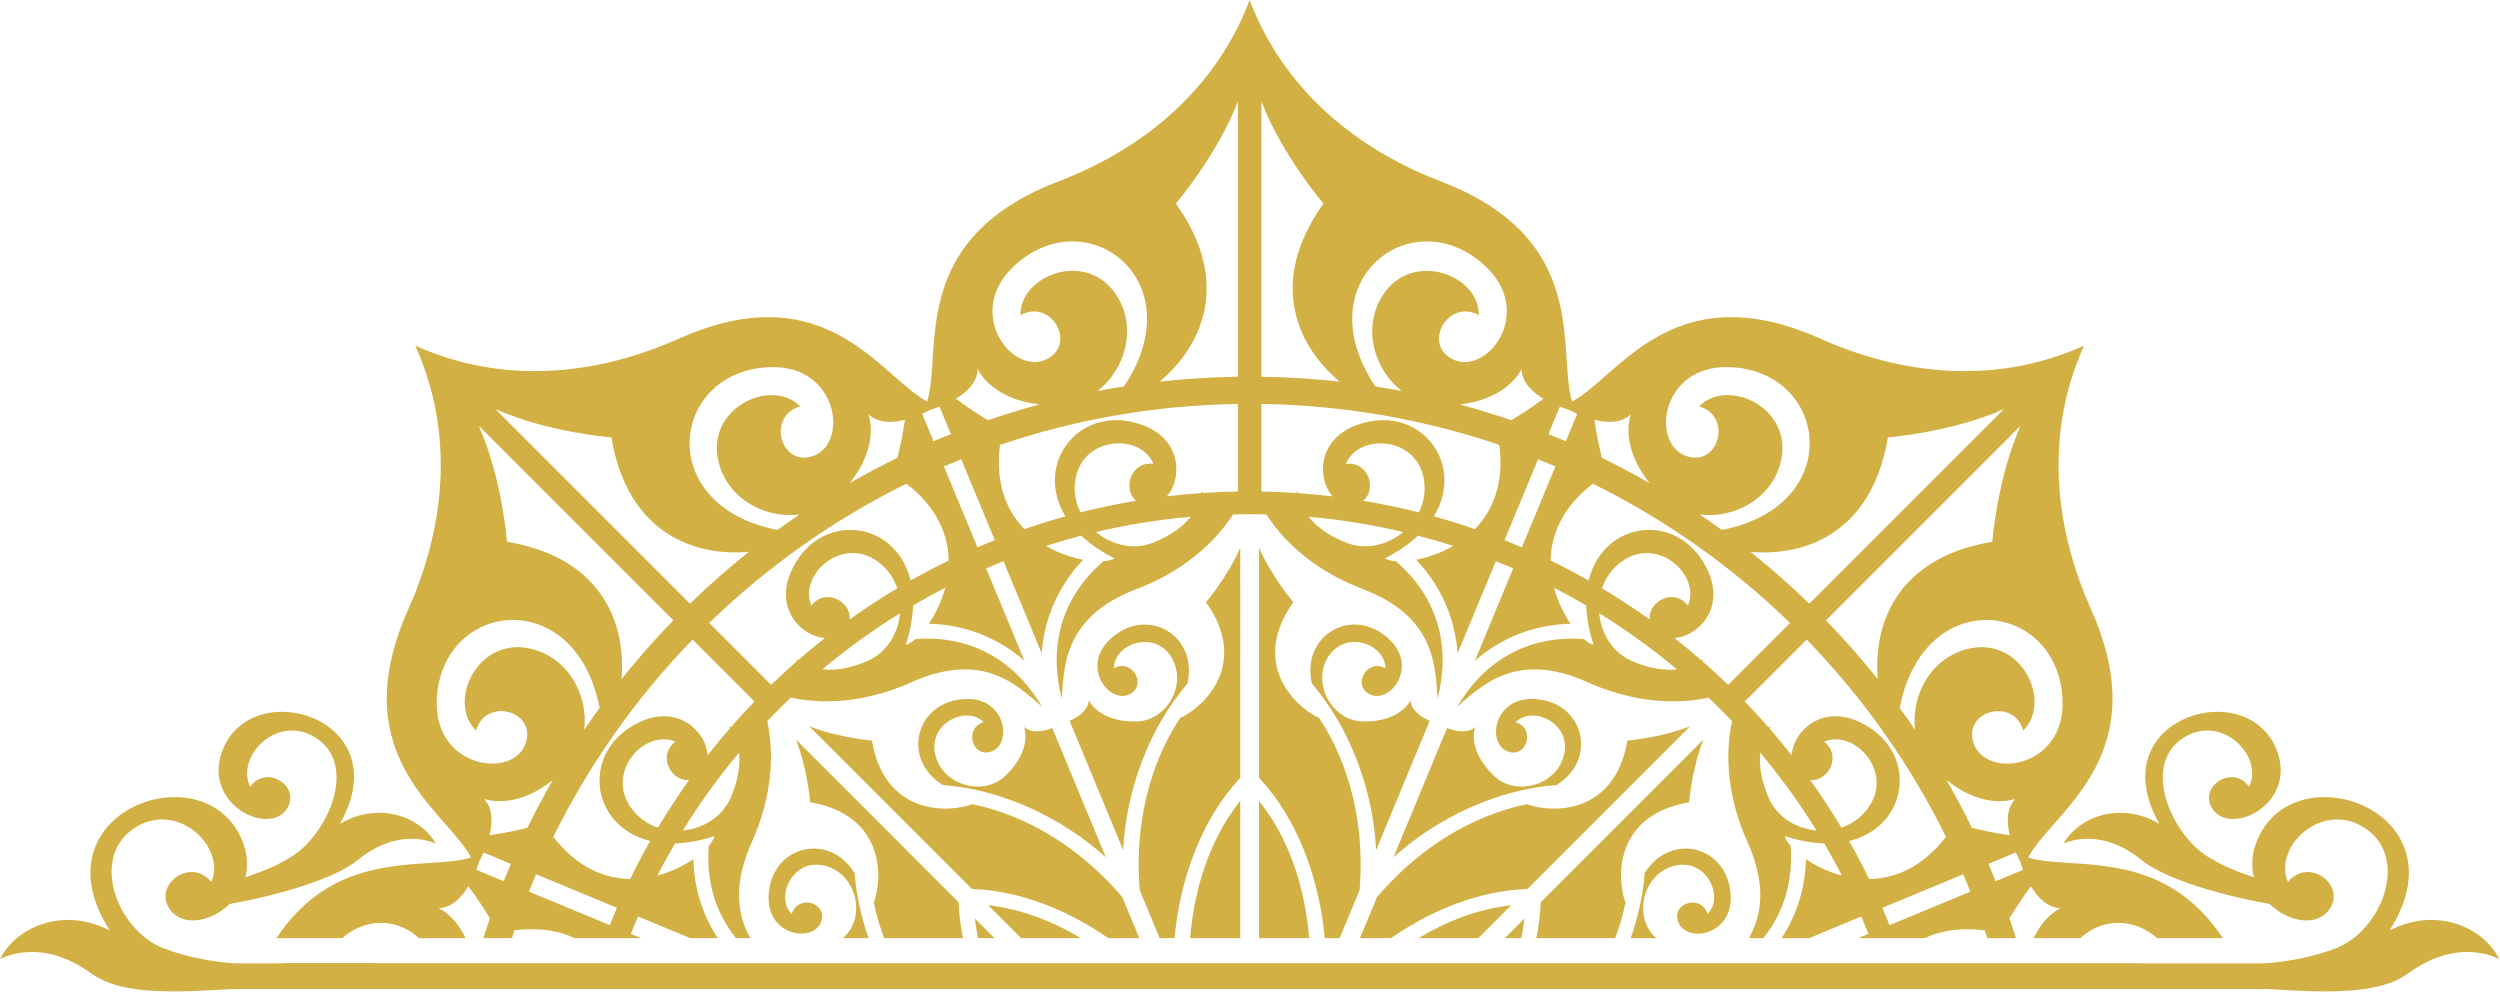 <svg xmlns="http://www.w3.org/2000/svg" xmlns:xlink="http://www.w3.org/1999/xlink" xmlns:serif="http://www.serif.com/" width="1888" height="749" viewBox="0 0 1888 749" xml:space="preserve" style="fill-rule:evenodd;clip-rule:evenodd;stroke-linejoin:round;stroke-miterlimit:2;">    <g transform="matrix(4.167,0,0,4.167,-244.759,-1.188)" fill="#D3B043">        <path d="M101.122,174.869L109.943,174.869L110.345,174.829L460.102,174.869L469.309,174.869C473.122,174.573 477.663,173.832 482.018,172.163C490.34,168.972 495.398,155.993 487.59,150.531C479.781,145.07 470.591,153.697 473.392,160.153C477.117,155.415 484.374,160.88 480.678,165.386C478.323,168.255 473.352,167.317 470.075,164.123C461.382,162.557 451.093,159.61 446.887,156.178C439.099,149.825 432.726,153.189 432.726,153.189C435.164,148.62 442.692,145.265 450.104,149.602C439.209,130.54 466.062,122.292 471.39,136.324C475.006,145.847 463.321,151.79 459.832,147.053C456.852,143.005 463.349,138.625 466.345,142.873C469.048,137.439 461.52,129.594 454.548,133.946C447.575,138.297 451.162,148.719 456.791,153.954C459.268,156.257 463.354,158.019 467.227,159.282C466.696,157.209 466.817,154.827 467.947,152.264C474.965,136.341 505.556,147.519 491.785,168.927C500.63,164.355 509.143,168.696 511.688,174.134C511.688,174.134 504.514,169.853 495.112,176.736C489.444,180.886 478.629,180.035 469.375,179.521L101.056,179.521C91.802,180.035 80.986,180.886 75.318,176.736C65.916,169.853 58.742,174.134 58.742,174.134C61.288,168.696 69.801,164.355 78.645,168.927C64.875,147.519 95.465,136.341 102.484,152.264C103.614,154.827 103.735,157.209 103.205,159.282C107.077,158.019 111.163,156.257 113.641,153.954C119.269,148.719 122.855,138.297 115.883,133.946C108.911,129.594 101.384,137.439 104.087,142.873C107.083,138.625 113.58,143.005 110.599,147.053C107.11,151.79 95.425,145.847 99.04,136.324C104.369,122.292 131.222,130.54 120.326,149.602C127.738,145.265 135.268,148.62 137.705,153.189C137.705,153.189 131.332,149.825 123.545,156.178C119.338,159.61 109.049,162.557 100.355,164.123C97.079,167.317 92.107,168.255 89.753,165.386C86.057,160.88 93.313,155.415 97.039,160.153C99.839,153.697 90.649,145.07 82.841,150.531C75.032,155.993 80.091,168.972 88.412,172.163C92.767,173.832 97.309,174.573 101.122,174.869ZM305.215,170.309L308.283,162.903L309.185,161.858C316.105,154.07 325.246,148.158 335.467,146.028C340.245,147.773 351.435,147.794 353.674,134.495C353.674,134.495 359.622,134.045 365.048,131.909L335.556,161.399C326.976,161.672 318.299,165.141 310.826,170.309L305.215,170.309ZM332.616,164.338L326.645,170.309L315.81,170.309C320.964,167.204 326.627,165.028 332.616,164.338ZM308.14,154.355C307.597,143.463 303.415,132.211 296.508,124.19C294.446,115.386 303.96,109.878 310.589,116.216C315.828,121.225 310.589,128.042 306.896,126.068C303.742,124.381 306.573,119.578 309.799,121.389C309.871,117.07 302.633,114.337 299.487,119.268C296.342,124.199 300.243,130.944 305.712,131.043C312.714,131.17 314.379,127.154 314.379,127.154C314.415,128.981 316.232,130.203 317.844,130.93L308.14,154.355ZM286.919,145.41C292.515,152.462 295.253,161.341 296.009,170.309L286.919,170.309L286.919,145.41ZM286.921,99.544C289.247,104.892 293.134,109.415 293.134,109.415C285.312,120.401 293.237,128.299 297.85,130.445C303.571,139.179 305.854,149.823 305.239,160.224L305.139,161.601L301.531,170.309L298.825,170.309C297.83,159.549 293.941,148.738 286.92,141.253L286.921,99.544ZM229.594,142.552C221.911,137.785 224.744,127.163 233.913,126.957C241.16,126.794 242.275,135.319 238.268,136.534C234.845,137.572 233.451,132.173 237.012,131.173C234.009,128.069 226.958,131.254 228.221,136.964C229.484,142.675 237.012,144.687 240.949,140.89C245.99,136.028 244.328,132.011 244.328,132.011C245.644,133.277 247.793,132.856 249.447,132.231L259.15,155.657C251.064,148.339 240.15,143.34 229.594,142.552ZM243.79,170.309L237.819,164.336C243.809,165.027 249.472,167.203 254.624,170.309L243.79,170.309ZM234.88,161.397L205.388,131.904C210.814,134.04 216.762,134.491 216.762,134.491C218.999,147.788 230.187,147.769 234.967,146.026C245.187,148.156 254.329,154.068 261.247,161.857L262.151,162.903L265.218,170.309L259.609,170.309C252.136,165.141 243.46,161.671 234.88,161.397ZM262.294,154.354L252.591,130.928C254.203,130.202 256.021,128.979 256.057,127.152C256.057,127.152 257.721,131.168 264.725,131.042C270.193,130.943 274.095,124.198 270.949,119.267C267.804,114.336 260.566,117.069 260.638,121.387C263.864,119.577 266.694,124.38 263.54,126.066C259.847,128.041 254.608,121.224 259.847,116.214C266.477,109.877 275.99,115.385 273.929,124.188C267.021,132.209 262.837,143.462 262.294,154.354ZM268.902,170.309L265.295,161.6L265.194,160.223C264.58,149.822 266.863,139.178 272.585,130.445C277.197,128.3 285.125,120.402 277.304,109.415C277.304,109.415 281.191,104.892 283.518,99.544L283.517,141.252C276.493,148.737 272.603,159.548 271.607,170.309L268.902,170.309ZM283.516,145.408L283.516,170.309L274.425,170.309C275.181,161.34 277.92,152.461 283.516,145.408ZM211.528,170.309L211.965,169.871C215.763,165.934 213.751,158.407 208.041,157.143C202.33,155.88 199.144,162.931 202.249,165.934C203.249,162.372 208.647,163.767 207.61,167.191C206.395,171.197 197.87,170.081 198.033,162.834C198.239,153.666 208.86,150.834 213.627,158.515C213.92,162.452 214.799,166.438 216.166,170.309L211.528,170.309ZM218.975,170.309C218.189,168.227 217.558,166.083 217.101,163.891C218.846,159.113 218.867,147.922 205.568,145.684C205.568,145.684 205.118,139.736 202.982,134.31L232.472,163.803C232.541,165.972 232.815,168.148 233.268,170.309L218.975,170.309ZM235.411,166.742L238.978,170.309L236.002,170.309C235.748,169.134 235.55,167.945 235.411,166.742ZM356.807,158.522C361.573,150.838 372.195,153.67 372.401,162.84C372.564,170.087 364.039,171.203 362.824,167.196C361.787,163.772 367.185,162.377 368.185,165.939C371.29,162.936 368.104,155.885 362.393,157.148C356.683,158.411 354.671,165.939 358.469,169.875L358.901,170.309L354.268,170.309C355.634,166.44 356.513,162.455 356.807,158.522ZM331.459,170.309L335.021,166.746C334.884,167.947 334.685,169.135 334.432,170.309L331.459,170.309ZM337.961,163.807L367.455,134.315C365.318,139.741 364.867,145.689 364.867,145.689C351.57,147.926 351.589,159.115 353.332,163.894C352.876,166.085 352.245,168.228 351.459,170.309L337.165,170.309C337.618,168.149 337.892,165.975 337.961,163.807ZM311.284,155.658L320.988,132.232C322.642,132.859 324.791,133.28 326.108,132.013C326.108,132.013 324.446,136.03 329.487,140.892C333.424,144.69 340.952,142.679 342.215,136.968C343.477,131.257 336.428,128.072 333.424,131.176C336.985,132.176 335.591,137.575 332.168,136.537C328.161,135.322 329.276,126.796 336.523,126.96C345.692,127.166 348.524,137.787 340.843,142.554C330.286,143.341 319.371,148.34 311.284,155.658ZM283.084,73.498C268.02,73.722 253.53,76.314 239.969,80.918C239.069,87.951 241.192,92.87 244.396,96.178C246.842,95.331 249.323,94.559 251.835,93.864C245.856,84.06 254.764,73.031 266.062,77.416C272.965,80.095 272.995,87.117 270.189,90.245C272.283,89.993 274.393,89.794 276.518,89.647C276.555,89.379 276.555,89.227 276.555,89.227C276.616,89.369 276.685,89.503 276.761,89.631C278.855,89.491 280.963,89.403 283.084,89.367L283.084,73.498ZM232.952,83.512C231.897,83.934 230.85,84.369 229.808,84.816L235.881,99.48C236.922,99.031 237.97,98.597 239.025,98.176L232.952,83.512ZM223.018,87.946C209.794,94.476 197.745,103.022 187.271,113.185L198.492,124.406C200.01,122.938 201.565,121.51 203.156,120.12C203.118,119.975 203.072,119.83 203.016,119.686C203.016,119.686 203.123,119.794 203.34,119.959C204.94,118.567 206.576,117.215 208.246,115.905C204.048,115.684 199.094,110.695 202.083,103.914C206.973,92.822 221.078,94.327 223.776,105.496C226.031,104.217 228.33,103.008 230.67,101.869C230.598,97.264 228.624,92.284 223.018,87.946ZM184.258,116.199C174.097,126.67 165.551,138.718 159.021,151.939C163.359,157.546 168.339,159.52 172.944,159.592C174.083,157.252 175.293,154.953 176.571,152.698C165.403,149.999 163.898,135.894 174.991,131.005C181.772,128.016 186.761,132.97 186.981,137.168C188.292,135.498 189.643,133.863 191.036,132.263C190.871,132.046 190.763,131.938 190.763,131.938C190.907,131.995 191.052,132.041 191.197,132.079C192.585,130.489 194.013,128.936 195.478,127.419L184.258,116.199ZM155.891,158.729C155.444,159.771 155.009,160.819 154.587,161.872L169.25,167.948C169.671,166.892 170.106,165.844 170.554,164.803L155.891,158.729ZM151.993,168.889L151.519,170.309L146.332,170.309C146.712,169.105 147.106,167.908 147.516,166.718C146.585,165.156 145.256,163.074 143.619,160.902C142.369,162.986 140.597,164.819 138.219,164.866C138.219,164.866 141.167,166.087 143.116,170.309L134.662,170.309C131.527,167.287 125.746,165.991 120.747,170.309L108.848,170.309C118.127,156.27 131.222,157.251 139.84,156.442L141.135,156.3C142.226,156.162 143.226,155.975 144.121,155.7C143.682,154.869 143.101,154.024 142.425,153.151L141.614,152.141C135.091,144.268 122.396,133.747 132.753,110.655C138.226,98.449 141.045,83.167 135.936,67.878C135.366,66.214 134.734,64.561 133.995,62.922C135.634,63.662 137.276,64.304 138.919,64.853C154.24,69.973 169.521,67.154 181.727,61.68C204.825,51.322 215.347,64.025 223.22,70.547L224.236,71.362C225.105,72.035 225.945,72.611 226.772,73.049C227.048,72.151 227.236,71.143 227.375,70.048L227.516,68.76C228.471,58.58 226.932,42.166 250.585,33.159C263.087,28.398 275.886,19.585 283.084,5.162C283.871,3.582 284.579,1.967 285.216,0.285C285.852,1.967 286.56,3.582 287.332,5.133C294.546,19.585 307.344,28.398 319.846,33.159C343.503,42.167 341.96,58.589 342.916,68.767L343.058,70.062C343.197,71.153 343.384,72.154 343.658,73.048C344.488,72.609 345.334,72.029 346.207,71.353L347.218,70.541C355.09,64.019 365.608,51.323 388.703,61.68C400.91,67.154 416.191,69.972 431.481,64.863C433.155,64.303 434.798,63.661 436.436,62.922C435.697,64.561 435.056,66.204 434.506,67.847C429.387,83.167 432.204,98.448 437.679,110.655C448.037,133.752 435.334,144.274 428.811,152.147L427.997,153.163C427.324,154.032 426.748,154.872 426.31,155.7C427.208,155.975 428.216,156.163 429.31,156.302L430.6,156.443C439.218,157.251 452.307,156.272 461.584,170.309L449.685,170.309C444.685,165.991 438.904,167.287 435.769,170.309L427.315,170.309C429.264,166.087 432.212,164.866 432.212,164.866C429.836,164.819 428.065,162.99 426.815,160.908C425.178,163.08 423.849,165.163 422.917,166.725C423.326,167.913 423.72,169.108 424.099,170.309L418.912,170.309L418.44,168.896C414.01,168.329 410.419,168.961 407.541,170.309L395.493,170.309L397.368,169.533C396.948,168.477 396.514,167.429 396.064,166.388L386.6,170.309L381.621,170.309C384.334,166.162 385.922,161.258 386.034,155.987C387.787,157.188 390.038,158.312 392.563,158.978C391.545,157 390.475,155.055 389.352,153.143C388.268,153.112 387.123,152.991 385.921,152.769L384.522,152.471C383.776,152.292 383.011,152.075 382.224,151.818C382.305,152.291 382.665,152.91 383.258,153.59C383.749,160.239 381.892,165.86 378.312,170.309L375.719,170.309C377.963,166.244 378.993,160.823 375.441,152.903C372.606,146.58 370.975,138.864 372.64,130.97C371.26,129.52 369.844,128.103 368.393,126.723C360.5,128.387 352.782,126.756 346.46,123.92C333.661,118.18 327.388,124.406 322.815,128.39C327.644,120.212 335.477,115.342 345.772,116.103C346.453,116.696 347.071,117.056 347.545,117.137C347.288,116.35 347.071,115.584 346.892,114.839L346.594,113.44C346.372,112.237 346.251,111.093 346.219,110.009C344.308,108.887 342.362,107.815 340.386,106.797C341.051,109.323 342.175,111.574 343.377,113.327C336.767,113.467 330.736,115.927 326.048,120.017L332.975,103.295C331.935,102.847 330.887,102.412 329.831,101.992L322.903,118.715C322.481,112.507 319.957,106.504 315.382,101.73C317.475,101.34 319.863,100.541 322.122,99.224C320.015,98.548 317.883,97.928 315.727,97.367C314.935,98.114 314.038,98.84 313.027,99.536L311.828,100.313C311.174,100.714 310.478,101.102 309.741,101.477C310.133,101.755 310.824,101.937 311.725,101.999C319.542,108.74 321.637,117.722 319.269,126.916C318.854,120.867 318.818,112.031 305.713,107.04C299.236,104.574 292.627,100.272 288.223,93.513C287.223,93.488 286.221,93.476 285.216,93.476C284.213,93.476 283.213,93.488 282.216,93.513C277.81,100.27 271.2,104.574 264.725,107.039C251.616,112.03 251.582,120.869 251.166,126.918C248.798,117.723 250.893,108.74 258.712,101.998C259.612,101.936 260.303,101.754 260.695,101.476C259.958,101.101 259.263,100.713 258.609,100.313L257.409,99.535C256.398,98.839 255.5,98.113 254.709,97.365C252.553,97.927 250.421,98.547 248.313,99.223C250.572,100.54 252.962,101.339 255.054,101.729C250.479,106.502 247.954,112.506 247.532,118.713L240.605,101.99C239.55,102.41 238.502,102.845 237.461,103.293L244.388,120.016C239.7,115.925 233.669,113.465 227.059,113.324C228.261,111.571 229.385,109.32 230.051,106.795C228.074,107.813 226.128,108.884 224.217,110.006C224.185,111.09 224.064,112.235 223.842,113.438L223.544,114.836C223.365,115.581 223.148,116.348 222.891,117.134C223.365,117.054 223.982,116.693 224.663,116.101C234.957,115.34 242.789,120.209 247.618,128.385C243.046,124.4 236.773,118.179 223.976,123.916C217.653,126.752 209.937,128.383 202.043,126.718C200.593,128.099 199.176,129.515 197.796,130.965C199.46,138.858 197.829,146.576 194.993,152.898C191.44,160.821 192.472,166.243 194.718,170.309L192.124,170.309C188.543,165.86 186.684,160.236 187.176,153.585C187.769,152.905 188.129,152.287 188.21,151.814C187.423,152.07 186.657,152.287 185.912,152.467L184.514,152.764C183.31,152.986 182.166,153.108 181.081,153.139C179.959,155.051 178.888,156.996 177.87,158.973C180.395,158.307 182.646,157.183 184.4,155.982C184.512,161.255 186.1,166.161 188.815,170.309L183.845,170.309L174.368,166.383C173.919,167.424 173.485,168.472 173.064,169.527L174.952,170.309L162.905,170.309C160.024,168.957 156.429,168.322 151.993,168.889ZM150.024,159.983C150.447,158.929 150.882,157.881 151.328,156.839L146.358,154.78C146.102,155.365 145.846,155.887 145.62,156.322C145.474,156.786 145.286,157.333 145.055,157.924L150.024,159.983ZM154.325,150.301C155.763,147.356 157.298,144.468 158.926,141.639C151.881,147.301 146.43,145.045 146.43,145.045C148.077,146.758 148.035,149.304 147.446,151.659C150.144,151.281 152.56,150.747 154.325,150.301ZM164.611,132.549C165.52,131.208 166.451,129.883 167.403,128.574C162.964,105.825 138.299,109.256 137.89,127.446C137.614,139.692 152.02,141.577 154.073,134.806C155.827,129.022 146.705,126.665 145.014,132.683C139.768,127.608 145.151,115.694 154.801,117.828C161.699,119.353 165.403,126.288 164.611,132.549ZM171.367,123.374C174.327,119.667 177.464,116.107 180.767,112.707L145.495,77.436C149.757,87.037 150.622,98.464 150.622,98.464C168.654,101.498 172.195,114.273 171.367,123.374ZM183.78,109.694C187.18,106.392 190.74,103.254 194.447,100.294C185.346,101.122 172.571,97.581 169.537,79.549C169.537,79.549 158.11,78.684 148.508,74.422L183.78,109.694ZM199.647,96.331C200.955,95.379 202.281,94.448 203.622,93.539C197.361,94.33 190.426,90.627 188.901,83.729C186.767,74.078 198.682,68.696 203.756,73.941C197.738,75.632 200.095,84.754 205.879,83.001C212.649,80.948 210.765,66.541 198.518,66.817C180.329,67.226 176.898,91.891 199.647,96.331ZM212.711,87.854C215.542,86.225 218.433,84.689 221.38,83.249C221.826,81.485 222.36,79.07 222.739,76.372C220.381,76.962 217.832,77.005 216.118,75.357C216.118,75.357 218.373,80.808 212.711,87.854ZM227.918,80.253C228.96,79.807 230.008,79.372 231.062,78.95L229.004,73.981C228.41,74.213 227.859,74.401 227.393,74.549C226.96,74.773 226.44,75.028 225.86,75.283L227.918,80.253ZM237.797,76.442C240.871,75.384 243.99,74.426 247.152,73.572C238.193,72.584 235.938,67.147 235.938,67.147C235.892,69.523 234.062,71.294 231.98,72.543C234.153,74.181 236.235,75.511 237.797,76.442ZM257.651,71.152C259.233,70.849 260.824,70.571 262.423,70.32C275.354,51.1 255.493,36.094 242.344,48.664C233.49,57.128 242.344,68.648 248.583,65.312C253.913,62.462 249.13,54.345 243.679,57.405C243.558,50.108 255.788,45.489 261.103,53.822C264.897,59.769 262.624,67.28 257.651,71.152ZM268.905,69.45C273.568,68.93 278.299,68.63 283.084,68.561L283.084,18.679C279.309,28.482 271.84,37.174 271.84,37.174C282.44,52.063 275.922,63.597 268.905,69.45ZM287.347,68.561C292.133,68.63 296.862,68.93 301.525,69.45C294.509,63.597 287.99,52.063 298.591,37.174C298.591,37.174 291.122,28.482 287.347,18.679L287.347,68.561ZM308.007,70.32C309.606,70.571 311.197,70.849 312.779,71.152C307.807,67.28 305.534,59.769 309.328,53.822C314.643,45.489 326.873,50.108 326.752,57.405C321.302,54.345 316.518,62.462 321.848,65.312C328.087,68.648 336.94,57.128 328.087,48.664C314.937,36.094 295.076,51.1 308.007,70.32ZM323.278,73.572C326.442,74.427 329.564,75.385 332.64,76.444C334.201,75.513 336.283,74.184 338.456,72.546C336.372,71.297 334.539,69.525 334.492,67.147C334.492,67.147 332.238,72.584 323.278,73.572ZM339.375,78.953C340.429,79.375 341.477,79.81 342.518,80.256L344.578,75.285C343.995,75.03 343.474,74.774 343.04,74.549C342.575,74.402 342.026,74.214 341.434,73.983L339.375,78.953ZM349.058,83.253C352.003,84.692 354.892,86.227 357.721,87.855C352.058,80.809 354.313,75.357 354.313,75.357C352.601,77.004 350.055,76.962 347.699,76.373C348.077,79.072 348.611,81.489 349.058,83.253ZM366.807,93.538C368.148,94.448 369.474,95.379 370.783,96.331C393.533,91.892 390.102,67.226 371.912,66.817C359.667,66.541 357.781,80.948 364.553,83C370.337,84.754 372.693,75.632 366.675,73.941C371.75,68.696 383.664,74.078 381.53,83.728C380.005,90.627 373.068,94.331 366.807,93.538ZM375.982,100.294C379.69,103.254 383.251,106.392 386.65,109.694L421.923,74.422C412.321,78.684 400.894,79.549 400.894,79.549C397.859,97.582 385.084,101.122 375.982,100.294ZM389.664,112.708C392.966,116.107 396.103,119.668 399.064,123.376C398.236,114.274 401.776,101.498 419.81,98.464C419.81,98.464 420.675,87.037 424.936,77.436L389.664,112.708ZM403.027,128.575C403.979,129.884 404.911,131.209 405.82,132.55C405.027,126.289 408.731,119.353 415.63,117.828C425.28,115.694 430.663,127.608 425.417,132.683C423.727,126.664 414.604,129.021 416.358,134.806C418.411,141.577 432.817,139.691 432.542,127.446C432.133,109.256 407.467,105.825 403.027,128.575ZM411.504,141.638C413.133,144.469 414.669,147.36 416.109,150.307C417.873,150.753 420.289,151.287 422.987,151.665C422.396,149.308 422.353,146.759 424.002,145.044C424.002,145.044 418.55,147.301 411.504,141.638ZM419.105,156.845C419.552,157.887 419.986,158.935 420.409,159.989L425.378,157.931C425.146,157.337 424.957,156.786 424.81,156.32C424.586,155.887 424.331,155.367 424.076,154.787L419.105,156.845ZM415.847,161.879C415.424,160.825 414.989,159.777 414.543,158.736L399.879,164.809C400.327,165.849 400.762,166.897 401.183,167.953L415.847,161.879ZM411.412,151.945C404.883,138.722 396.335,126.672 386.173,116.199L374.952,127.419C376.42,128.937 377.849,130.492 379.238,132.082C379.383,132.045 379.528,131.999 379.672,131.942C379.672,131.942 379.564,132.05 379.399,132.267C380.791,133.868 382.143,135.503 383.453,137.173C383.674,132.975 388.663,128.021 395.443,131.01C406.537,135.9 405.031,150.005 393.862,152.703C395.141,154.958 396.351,157.257 397.489,159.597C402.095,159.526 407.074,157.552 411.412,151.945ZM383.159,113.185C372.687,103.024 360.641,94.478 347.419,87.949C341.811,92.286 339.838,97.267 339.767,101.871C342.106,103.011 344.405,104.221 346.66,105.498C349.358,94.33 363.464,92.825 368.353,103.918C371.343,110.699 366.388,115.688 362.189,115.909C363.859,117.219 365.495,118.571 367.095,119.963C367.312,119.797 367.42,119.689 367.42,119.689C367.363,119.834 367.317,119.979 367.28,120.124C368.869,121.512 370.422,122.94 371.938,124.406L383.159,113.185ZM340.629,84.818C339.588,84.371 338.539,83.937 337.485,83.515L331.411,98.179C332.466,98.599 333.514,99.034 334.555,99.482L340.629,84.818ZM330.469,80.921C316.906,76.315 302.413,73.722 287.347,73.498L287.347,89.367C289.47,89.403 291.58,89.491 293.676,89.632C293.751,89.503 293.82,89.369 293.882,89.227C293.882,89.227 293.882,89.379 293.919,89.648C296.044,89.794 298.153,89.994 300.248,90.245C297.441,87.118 297.472,80.095 304.375,77.416C315.674,73.032 324.581,84.062 318.601,93.865C321.113,94.561 323.594,95.333 326.039,96.18C329.244,92.872 331.368,87.953 330.469,80.921ZM295.894,93.942C297.185,95.553 299.304,97.292 302.779,98.659C306.318,100.051 310.245,99.055 313.061,96.704C307.479,95.386 301.747,94.455 295.894,93.942ZM315.892,93.148C316.788,91.341 317.166,89.256 316.778,87.063C315.388,79.203 304.834,78.869 302.669,84.351C306.866,83.85 308.293,89.051 305.794,91.038C309.209,91.605 312.576,92.31 315.892,93.148ZM207.777,121.597C209.829,121.823 212.554,121.554 215.976,120.064C219.458,118.547 221.53,115.073 221.863,111.424C216.92,114.479 212.213,117.881 207.777,121.597ZM221.353,106.904C220.711,104.989 219.503,103.244 217.675,101.966C211.134,97.391 203.435,104.617 205.78,110.025C208.397,106.698 213.092,109.378 212.717,112.555C215.512,110.557 218.393,108.671 221.353,106.904ZM264.642,91.037C262.144,89.05 263.571,83.849 267.768,84.35C265.603,78.868 255.049,79.202 253.659,87.062C253.271,89.255 253.648,91.34 254.545,93.146C257.859,92.308 261.226,91.603 264.642,91.037ZM257.374,96.703C260.191,99.055 264.118,100.05 267.657,98.659C271.133,97.292 273.252,95.553 274.542,93.941C268.689,94.454 262.957,95.385 257.374,96.703ZM183.631,141.64C180.455,142.015 177.774,137.319 181.101,134.703C175.694,132.357 168.467,140.055 173.041,146.597C174.32,148.425 176.065,149.633 177.98,150.276C179.747,147.315 181.633,144.434 183.631,141.64ZM182.499,150.786C186.149,150.452 189.623,148.38 191.14,144.898C192.63,141.477 192.899,138.751 192.673,136.7C188.958,141.136 185.555,145.842 182.499,150.786ZM377.761,136.705C377.535,138.756 377.805,141.481 379.294,144.903C380.81,148.385 384.285,150.457 387.935,150.79C384.879,145.847 381.477,141.14 377.761,136.705ZM392.454,150.281C394.369,149.638 396.114,148.43 397.393,146.601C401.968,140.06 394.741,132.362 389.334,134.707C392.66,137.324 389.98,142.019 386.803,141.644C388.801,144.439 390.686,147.32 392.454,150.281ZM357.719,112.559C357.343,109.382 362.039,106.701 364.656,110.028C367.002,104.621 359.303,97.394 352.762,101.968C350.934,103.247 349.726,104.992 349.083,106.908C352.043,108.675 354.924,110.56 357.719,112.559ZM348.572,111.427C348.906,115.076 350.977,118.55 354.46,120.067C357.881,121.557 360.606,121.826 362.657,121.6C358.223,117.885 353.516,114.482 348.572,111.427Z" fill="#D3B043"></path>    </g></svg>